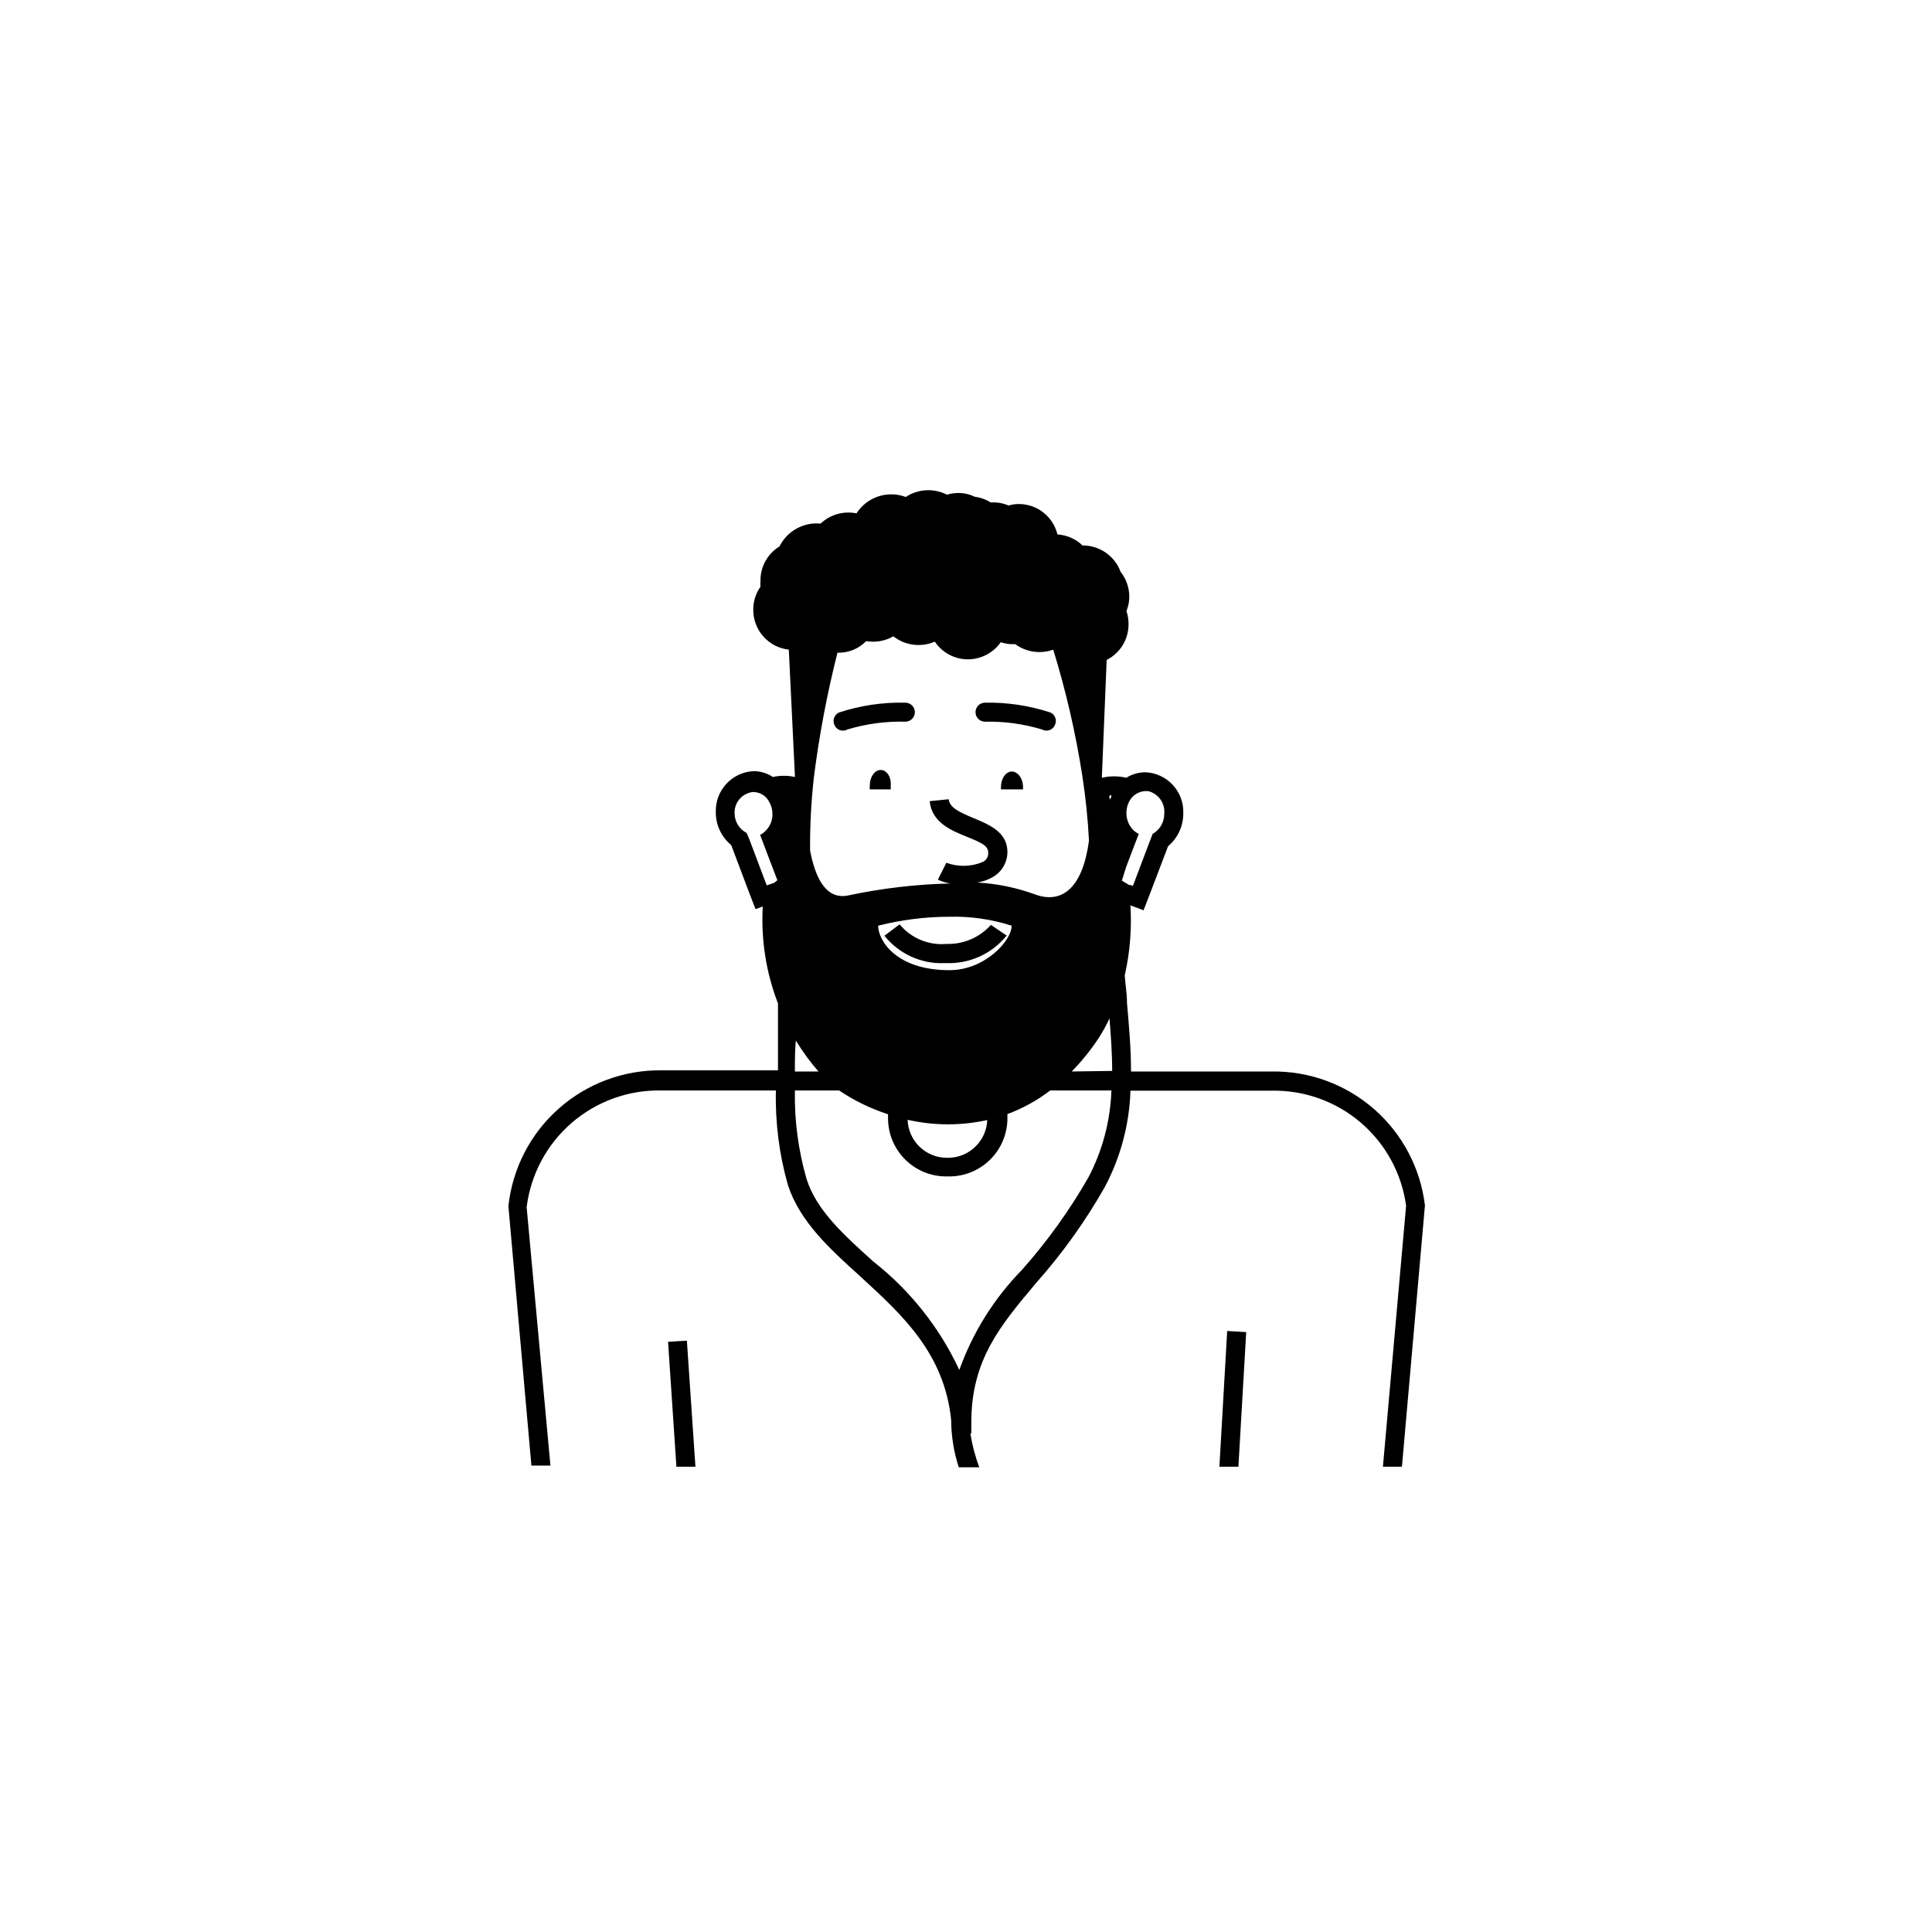 <?xml version="1.0" encoding="UTF-8"?>
<!-- Uploaded to: SVG Repo, www.svgrepo.com, Generator: SVG Repo Mixer Tools -->
<svg fill="#000000" width="800px" height="800px" version="1.1" viewBox="144 144 512 512" xmlns="http://www.w3.org/2000/svg">
 <g>
  <path d="m480.96 427.96h-37.23c0-6.195-0.555-12.293-1.059-18.086 0-2.519-0.453-5.039-0.605-7.356v-0.004c1.379-6.094 1.887-12.352 1.512-18.59l3.477 1.309 1.812-4.684 4.684-12.293h0.004c2.574-2.16 4.051-5.356 4.027-8.715 0.109-2.781-0.891-5.488-2.781-7.531-1.891-2.039-4.512-3.246-7.293-3.352-1.781 0.012-3.527 0.516-5.039 1.461-2.117-0.508-4.328-0.508-6.449 0v-0.504l1.258-30.73h0.004c3.606-1.816 5.856-5.535 5.793-9.574-0.004-1.148-0.191-2.285-0.555-3.375 0.5-1.215 0.758-2.516 0.758-3.828-0.016-2.398-0.832-4.723-2.32-6.602-1.562-4.203-5.59-6.981-10.074-6.953-1.797-1.734-4.156-2.769-6.652-2.922-1.125-4.672-5.269-7.988-10.074-8.059-0.973-0.023-1.941 0.113-2.871 0.402-1.492-0.648-3.117-0.926-4.738-0.809-1.262-0.809-2.691-1.324-4.18-1.508-2.309-1.121-4.957-1.32-7.406-0.555-3.488-1.781-7.664-1.551-10.934 0.602-4.828-1.812-10.266-0.008-13.047 4.336-3.43-0.691-6.977 0.32-9.523 2.719-4.531-0.434-8.855 1.973-10.883 6.047-3.172 1.938-5.086 5.402-5.039 9.117-0.051 0.52-0.051 1.043 0 1.562-1.266 1.797-1.934 3.949-1.914 6.148-0.004 5.398 4.055 9.938 9.422 10.527l1.613 33.453c-0.023 0.102-0.023 0.203 0 0.301-1.926-0.43-3.922-0.43-5.844 0-1.492-0.996-3.242-1.539-5.039-1.559-5.777 0.246-10.273 5.102-10.078 10.883-0.02 3.371 1.477 6.574 4.082 8.715l4.637 12.293 1.812 4.684 1.914-0.707v0.004c-0.496 8.754 0.875 17.512 4.031 25.691v4.785 12.949h-30.781c-10.043-0.145-19.773 3.461-27.293 10.117-7.523 6.652-12.289 15.875-13.367 25.855l6.098 68.77h5.039l-6.301-68.465c1.074-8.684 5.332-16.652 11.953-22.371 6.617-5.715 15.125-8.77 23.871-8.566h30.227c-0.199 8.512 0.887 17.004 3.227 25.191 3.223 9.621 10.934 16.676 19.145 24.082 10.934 10.078 22.219 20.152 24.082 38.039 0.012 4.262 0.691 8.492 2.016 12.543h5.438c-1.098-2.898-1.891-5.902-2.367-8.965h0.25l0.004-2.973c0-16.523 7.656-25.594 17.23-36.98 6.941-7.816 13.039-16.344 18.188-25.441 4.156-7.856 6.469-16.559 6.75-25.445h37.383c8.648-0.176 17.062 2.828 23.641 8.449 6.574 5.621 10.855 13.461 12.027 22.031l-6.144 69.176h5.039l6.098-69.273h-0.004c-1.195-9.895-6.008-18.992-13.52-25.543-7.508-6.551-17.176-10.086-27.137-9.926zm-131.75-50.027-2.016 0.707-0.402-1.059-4.18-11.082-0.758-1.77c-1.898-0.973-3.117-2.902-3.176-5.035-0.184-2.875 1.883-5.406 4.738-5.797h0.301c1.758 0.039 3.348 1.051 4.133 2.621 0.574 0.977 0.871 2.09 0.855 3.223 0.031 1.691-0.645 3.316-1.863 4.484-0.398 0.43-0.879 0.773-1.41 1.008l2.367 6.246 2.215 5.793zm3.68-22.922m85.648 0-0.352 0.906-0.004-0.004c-0.102-0.262-0.184-0.531-0.254-0.805 0.125-0.195 0.301-0.352 0.504-0.453zm-78.848-5.043c1.41-11.113 3.496-22.133 6.246-33 2.856 0.102 5.621-1.016 7.606-3.07 2.477 0.43 5.023-0.016 7.207-1.262 3.125 2.449 7.34 2.988 10.98 1.41 1.973 2.938 5.281 4.699 8.816 4.688 3.453-0.023 6.68-1.711 8.668-4.535 1.23 0.414 2.531 0.586 3.828 0.504 2.906 2.133 6.684 2.684 10.078 1.461 3.371 10.949 5.949 22.133 7.707 33.453 0.883 5.691 1.473 11.426 1.762 17.18-1.664 12.496-7.152 16.977-14.508 14.156-4.863-1.754-9.953-2.789-15.113-3.07 1.492-0.23 2.93-0.742 4.231-1.512 2.34-1.375 3.777-3.887 3.777-6.602 0-5.34-5.039-7.305-8.867-8.918-3.828-1.613-6.449-2.769-6.699-5.039l-5.039 0.504c0.555 5.644 5.691 7.758 9.824 9.422 4.133 1.664 5.691 2.469 5.691 4.231l0.004 0.004c0.07 1.004-0.465 1.957-1.363 2.418-3.086 1.332-6.57 1.422-9.723 0.25l-2.266 4.484c1.043 0.477 2.144 0.816 3.273 1.008-9.098 0.215-18.156 1.277-27.055 3.176-5.691 1.16-8.613-4.281-10.078-11.891h0.004c-0.051-6.496 0.285-12.992 1.008-19.449zm35.871 51.137c-14.105 0-18.844-7.91-18.844-11.789 6.16-1.559 12.488-2.356 18.844-2.367 5.602-0.148 11.188 0.652 16.523 2.367 0.102 3.879-7.055 11.789-16.426 11.789zm10.078 39.648-0.004 0.004c-0.188 5.602-4.773 10.051-10.379 10.074h-0.301c-5.625 0.004-10.238-4.453-10.43-10.074 7.047 1.605 14.367 1.605 21.414 0zm-50.738-21.008c1.77 2.902 3.773 5.648 5.996 8.215h-6.246c0-2.773 0-5.441 0.25-8.215zm77.535 36.273 0.004 0.004c-5.027 8.785-10.953 17.023-17.684 24.586-7.348 7.523-12.984 16.547-16.527 26.449-5.227-11.23-13.027-21.07-22.77-28.719-7.707-6.953-15.113-13.551-17.734-21.965-2.18-7.598-3.215-15.477-3.074-23.379h11.738c4 2.695 8.359 4.816 12.949 6.301v1.008c-0.016 4.133 1.629 8.098 4.566 11.004 2.938 2.91 6.918 4.516 11.051 4.461h0.656c4.086-0.012 8.004-1.648 10.883-4.551 2.883-2.898 4.496-6.828 4.481-10.914v-1.059c4.07-1.508 7.891-3.613 11.336-6.25h16.223c-0.273 8.039-2.356 15.906-6.094 23.027zm-4.434-28.062 0.004 0.004c2.711-2.758 5.141-5.781 7.254-9.02 1.035-1.617 1.961-3.297 2.769-5.039 0.352 4.484 0.707 9.168 0.707 13.906zm14.461-54.262 0.855-2.266 2.469-6.449v0.004c-0.453-0.211-0.879-0.48-1.258-0.809-1.297-1.211-2.027-2.91-2.016-4.684-0.016-1.227 0.316-2.43 0.957-3.477 0.883-1.418 2.414-2.305 4.082-2.367h0.707-0.004c2.738 0.664 4.566 3.242 4.285 6.047 0.016 2.019-0.988 3.914-2.672 5.035l-0.402 0.25-1.008 2.621-4.231 11.184-0.656-0.25h-0.352l-1.914-1.16zm24.688 159h5.039l2.066-35.668-5.039-0.301zm-146.11-33.102 2.215 33.102h5.039l-2.266-33.402z"/>
  <path d="m412.14 348.46c-1.562 0-2.871 1.812-2.871 4.082-0.027 0.219-0.027 0.438 0 0.656h5.844v-0.656c0-2.266-1.41-4.082-2.973-4.082z"/>
  <path d="m377.38 348.05c-1.562 0-2.871 1.812-2.871 4.082h-0.004c-0.023 0.352-0.023 0.707 0 1.059h5.543c0.027-0.352 0.027-0.707 0-1.059 0.203-2.266-1.109-4.082-2.668-4.082z"/>
  <path d="m383.93 330.22c-5.984-0.145-11.949 0.742-17.633 2.617-0.602 0.293-1.062 0.816-1.27 1.453-0.211 0.637-0.152 1.332 0.16 1.922 0.398 0.867 1.266 1.418 2.219 1.41 0.406 0.004 0.805-0.102 1.16-0.301 4.977-1.504 10.164-2.203 15.363-2.066 0.668 0 1.309-0.266 1.781-0.738 0.473-0.473 0.738-1.113 0.738-1.781s-0.266-1.309-0.738-1.781c-0.473-0.473-1.113-0.734-1.781-0.734z"/>
  <path d="m405.04 330.22c-1.391 0-2.519 1.125-2.519 2.516 0 0.668 0.266 1.309 0.738 1.781 0.473 0.473 1.113 0.738 1.781 0.738 5.117-0.109 10.219 0.586 15.117 2.066 0.355 0.195 0.754 0.297 1.156 0.301 0.953 0.008 1.82-0.543 2.219-1.41 0.312-0.59 0.371-1.285 0.16-1.922-0.207-0.637-0.668-1.16-1.27-1.453-5.606-1.848-11.48-2.734-17.383-2.617z"/>
  <path d="m382.41 388.96-4.031 3.023h0.004c3.836 4.801 9.727 7.496 15.867 7.254h0.707c6.125 0.164 11.973-2.535 15.82-7.305l-4.18-2.82h-0.004c-2.988 3.344-7.305 5.191-11.789 5.039-4.734 0.418-9.371-1.523-12.395-5.191z"/>
 </g>
</svg>